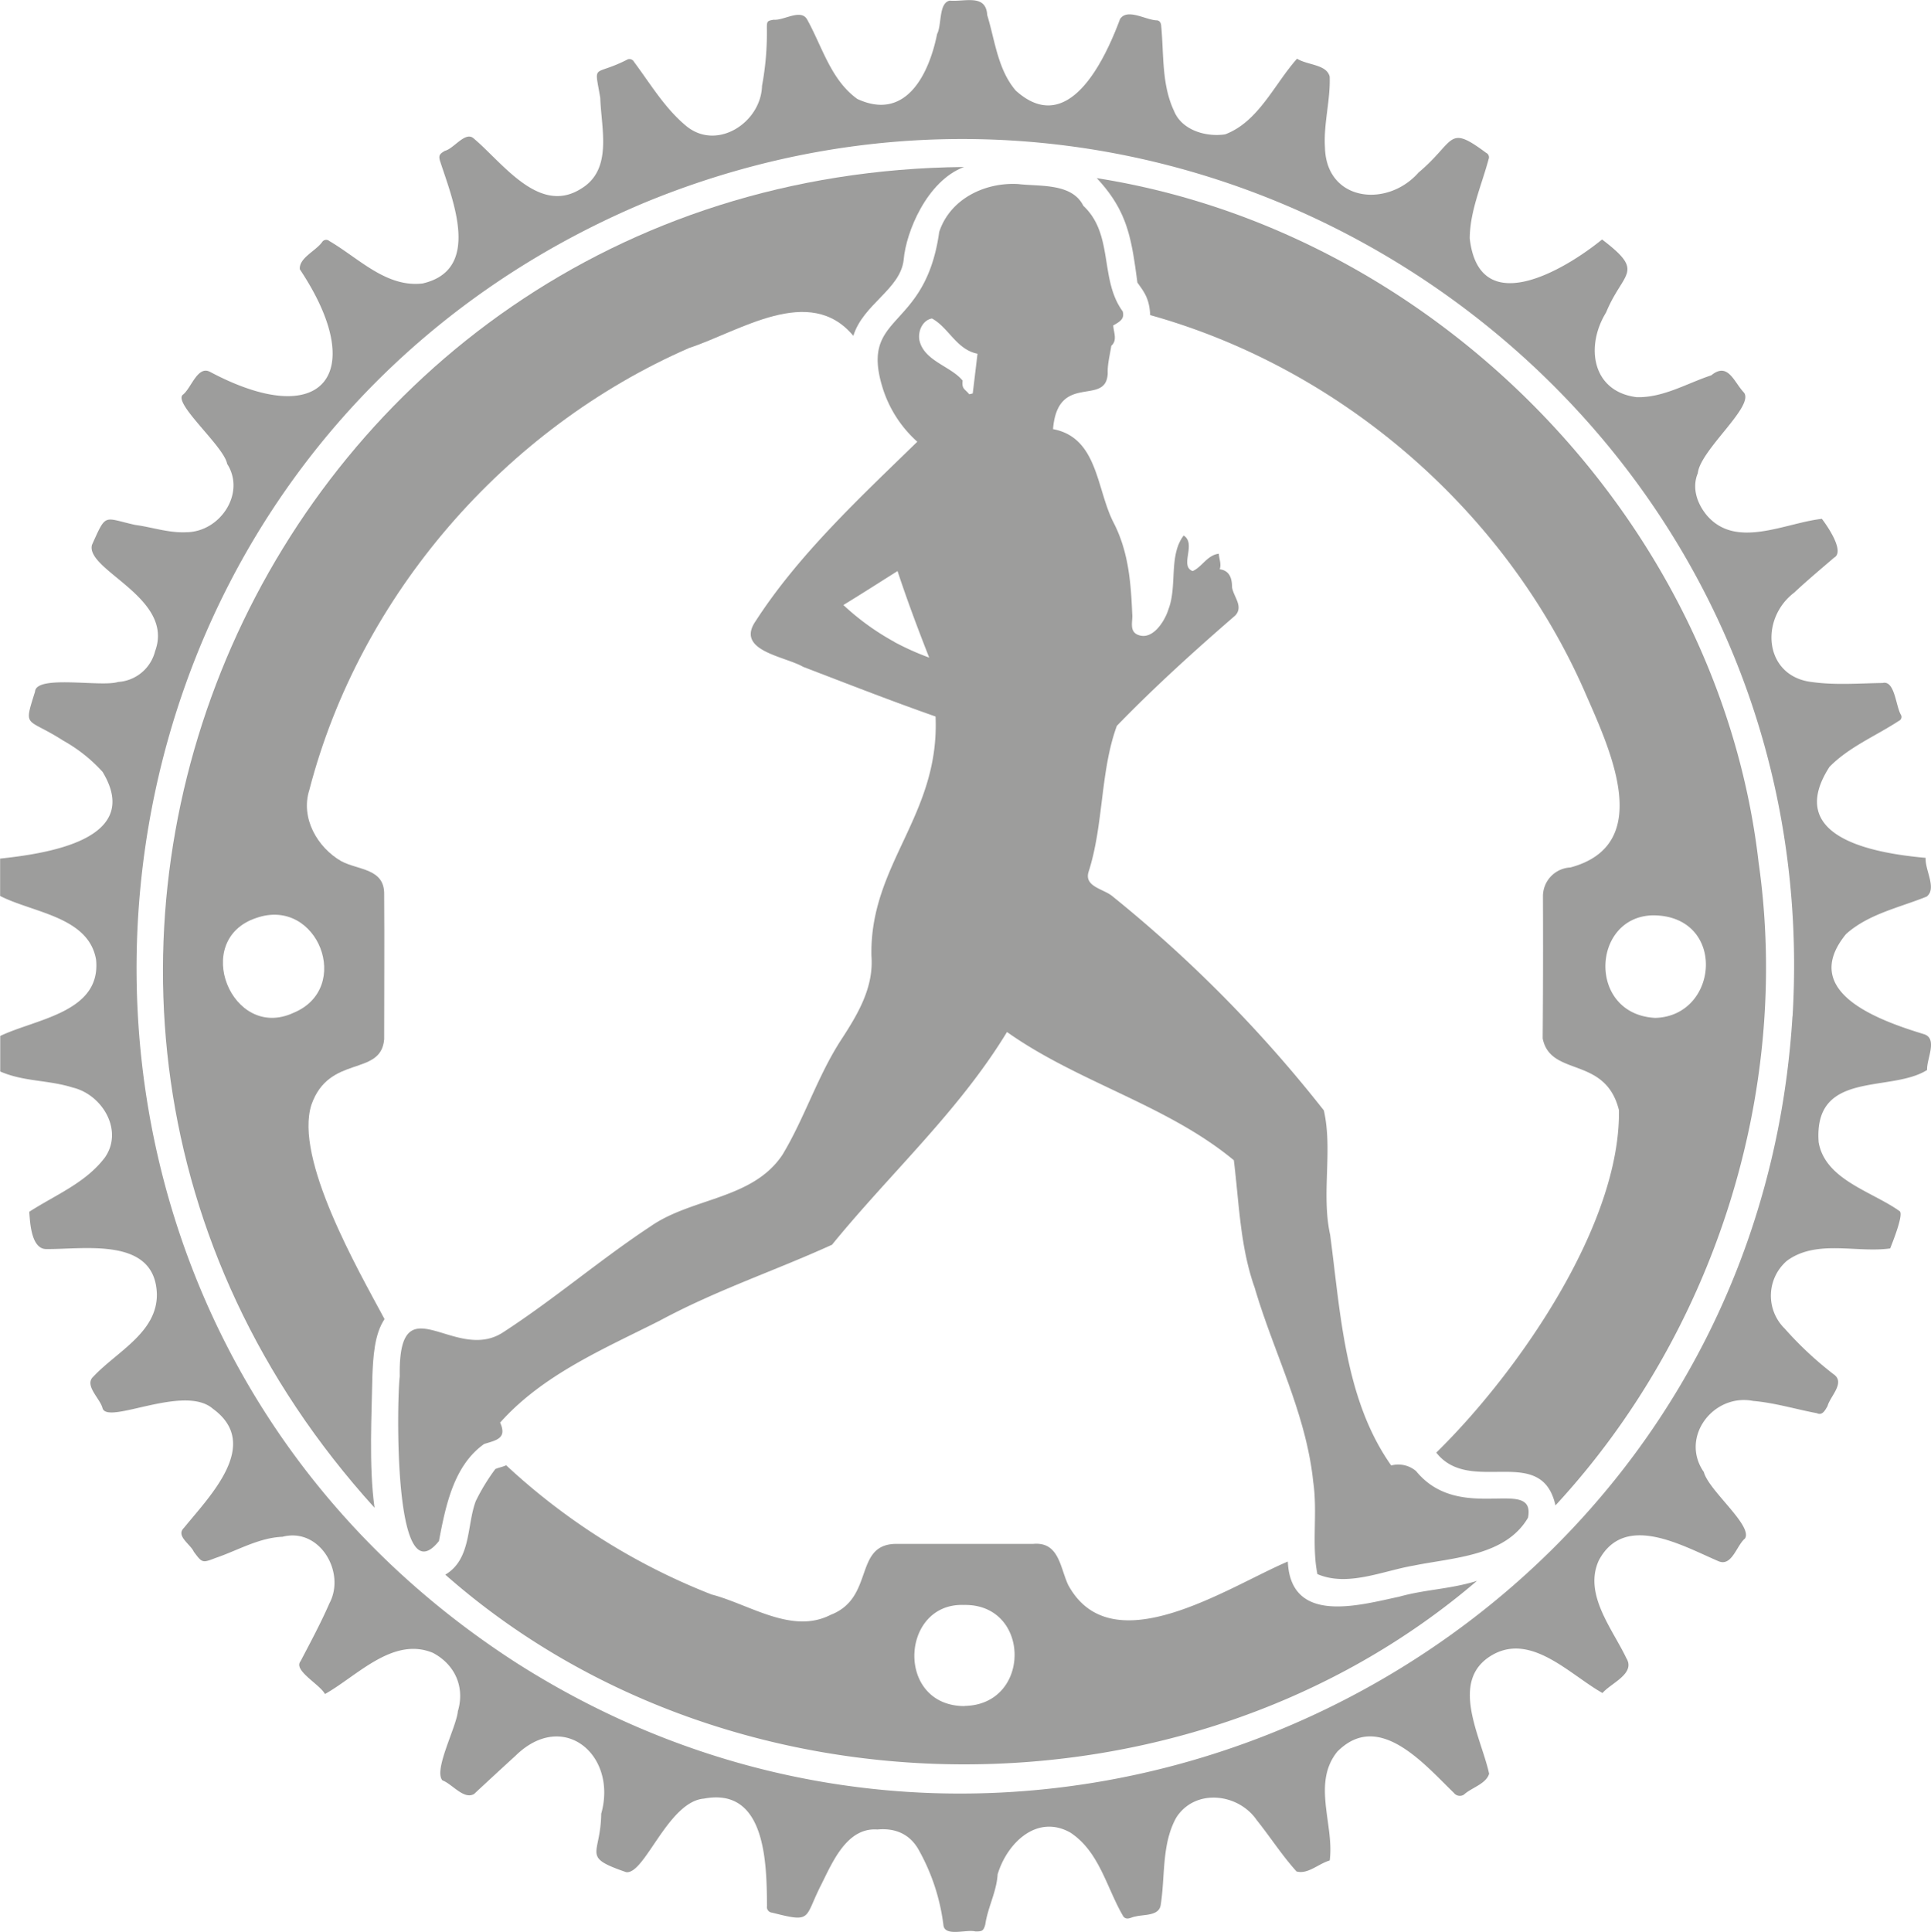 <svg xmlns="http://www.w3.org/2000/svg" viewBox="0 0 512 512.18"><defs><style>.cls-1{fill:#9d9d9c;}</style></defs><g id="Layer_2" data-name="Layer 2"><g id="Logo_Transparent" data-name="Logo Transparent"><path class="cls-1" d="M510.27,274.22c-11.9-3.64-33.43-11.14-20.8-26.58,5.95-5.34,14.1-7,21.36-9.93,2.8-2.11-.44-7-.26-10.28-13.78-1.24-37.55-5.4-25.49-24.12,5.22-5.31,12.27-8.18,18.42-12.21a1.13,1.13,0,0,0,.56-1.53c-1.41-2.27-1.63-9.3-4.89-8.5-6.26.09-12.55.62-18.79-.26-12.61-1.5-13.91-16.66-4.65-23.7,3.41-3.2,7-6.19,10.56-9.26,3-1.59-1.89-8.57-3.23-10.3-9.9,1.12-22.75,8.12-30.5-.93-2.62-3.16-4-7.32-2.39-11.16.64-6.18,15.07-17.74,12.24-21.38-2.7-2.83-4.21-8.2-8.67-4.58-6.5,2.14-12.8,6-19.81,5.79-11.83-1.5-13.61-13.47-8.08-22.45,4.54-11,10.54-10.52-1.06-19.35-10.15,8.25-32.62,21.44-35.09-.28.05-7.27,3.12-14,5-21a1.31,1.31,0,0,0-.67-1.7c-10.34-7.7-8-3.1-17.9,5.23-8.35,9.49-24.51,7.67-24.82-6.7-.39-6.26,1.47-12.42,1.25-18.73-.8-3.27-5.83-3-8.65-4.75-6,6.7-10.21,16.73-19.07,20.06-5.18.77-11.51-1.15-13.55-6.21-3.3-7-2.68-14.94-3.39-22.46-.05-.76-.27-1.38-1.05-1.55-2.92,0-7.95-3.35-9.88-.34C292.84,16.17,283.18,36.55,269.31,24c-4.77-5.61-5.47-13.21-7.55-20-.32-5.71-6-3.47-9.92-3.83-3,.57-2.09,6.44-3.37,8.84-2.16,10.75-8.32,23.2-21.16,17.22-7-5.05-9.27-13.77-13.26-21-1.64-3.05-6.18.25-8.91,0-1.7.3-1.81.39-1.81,2.18a76.55,76.55,0,0,1-1.28,15.33c-.26,9.79-12,17.4-20.14,10.63-5.64-4.68-9.47-11.16-13.82-17a1.35,1.35,0,0,0-1.93-.49c-9,4.55-8.6.6-7,10.09.25,8.12,3.35,18.9-5,24-11.2,7.22-20.87-6.83-28.6-13.3-2.18-1.92-5.21,2.73-7.6,3.32-1.44.82-1.74,1.28-1.24,2.83,3.38,10.37,11,28.71-4.66,32.33-9.65,1.15-17-6.75-24.74-11.25a1.27,1.27,0,0,0-1.82.15c-1.66,2.46-6.28,4.3-6,7.35C97.89,99,85.78,114.59,55.66,98.57c-3.25-1.68-4.91,4.2-7.08,6-3.08,2.08,10.82,13.73,11.64,18.4,5,7.78-1.84,18.05-10.78,18.13-4.71.24-9.07-1.34-13.62-1.94-8.48-1.89-7.57-3.27-11.44,5.31-1.73,6.75,22,14,16.74,28.18a10.82,10.82,0,0,1-9.83,8.15c-4.46,1.43-21.73-2-22,2.56-3.09,9.94-2.41,6.65,7.49,13a41,41,0,0,1,10.41,8.27c10.91,18-14.89,21.67-27.16,23v9.9C8.72,242,23.48,243,25.47,254.4c1.42,14-15.83,15.68-25.41,20.25v9.42c6.22,2.73,12.79,2.22,19.23,4.26,7.82,1.87,13.52,11.34,8.53,18.53-5.12,6.76-13,9.86-20.06,14.4.21,2.92.53,10,4.61,9.89,10.34.06,28.62-3.2,29.22,11.77.25,10.3-10.63,15.4-16.84,22.05-2.52,2.28,1.8,5.79,2.44,8.37,1.31,4.54,21.6-6.48,29.23.13,13,9.43-.77,23.11-7.67,31.62-2.19,2.12,1.74,4.29,2.64,6.31,2.24,3,2.25,3,5.76,1.65,5.89-2,11.46-5.36,17.75-5.62,9.83-2.55,16.84,9.39,12.45,17.63-2.29,5.24-5,10.28-7.67,15.38-1.94,2.44,5,6,6.49,8.68,8.53-4.79,18-15.31,28.61-10.92,5.92,3.13,8.52,9.16,6.62,15.48-.39,4.26-6.51,15.64-4.09,18.33,2.57.94,5.68,5.2,8.39,3.61q5.47-5.1,11-10.15c12.7-12.43,27.09-.12,22.71,15.38C159.27,492,154,492.18,166,496.33c4.93.78,11.1-18.72,20.67-19.49,16.44-3.11,16.6,17.21,16.7,28.46a1.48,1.48,0,0,0,1.34,1.77c10.84,2.78,8.43,1.55,13.07-7.48,3-6,6.8-15.14,14.85-14.56,4.76-.45,8.66,1.22,11,5.47a54.4,54.4,0,0,1,6.51,19.83c.3,3.25,6.11,1.1,8.48,1.73,1.81,0,2.12-.12,2.62-1.8.65-4.56,3-8.68,3.28-13.34,2.46-8.22,10.37-16.06,19.27-11.08,7.78,5.11,9.62,14.74,14.07,22.26.93,1.13,2.15.12,3.2,0,2.22-.58,6.2-.1,6.69-3,1.23-7.72.22-16.18,4.13-23.22,5-7.81,16.43-6.49,21.35.67,3.58,4.47,6.72,9.38,10.54,13.6,3,.83,5.73-2,8.8-2.91,1.25-9.44-4.75-20.45,2-28.83,10.95-11.09,23,3.24,30.92,10.91a2,2,0,0,0,2.65.48c2-1.86,5.91-2.84,6.7-5.56-2.16-9.87-10.87-24.89,1-31.57,10.32-5.74,20.46,5.34,29.06,10.18,2.22-2.63,8.84-5.13,6.33-9.23-3.69-7.78-11.42-17-7.3-25.94,6.79-12.76,22-3.94,31.69.21,3.58,1.57,4.82-4.17,7.06-6,2.16-3.4-9.64-12.74-10.9-17.61-6.43-9.25,2.52-20.93,13.06-18.87,5.72.49,11.32,2.21,16.92,3.26,1.46.7,2.18-.84,2.8-1.87.73-2.7,4.87-6.29,1.55-8.51a93.76,93.76,0,0,1-12.9-12.06,12.21,12.21,0,0,1,.62-18c7.85-5.72,18.39-2,27.34-3.25.63-1.59,3.74-9.29,2.46-9.92-7.31-5.21-19.72-8.29-21.42-18.25-1.4-19.29,19.08-13,28.76-19.14C510.79,280.82,513.82,275.51,510.27,274.22Zm-35-4.77C465.05,436.32,277.75,530.56,137,440.9c-148.46-95.57-129.26-318.24,33.5-387C320-8.13,484.94,107.22,475.3,269.45Z"/><path class="cls-1" d="M98.74,364.64c.21-4.61.47-10.87,3.22-14.92-7-13.06-24-42.55-19.38-56.85,4.7-13.39,18.42-7.34,19.28-17.33,0-12.8.1-25.6,0-38.4.14-6.94-6.83-6.41-11.36-8.82-6.36-3.65-10.85-11.44-8.49-18.86,13.4-51.63,51.86-95.87,100.68-117.19,13.45-4.42,32-17.15,43.57-3.23,2.6-8.43,12.49-12.33,13.35-20.18.59-7.25,6.13-20.9,16-24.59C70.56,46.08-25,262.66,99.31,399.74,97.75,388.65,98.58,374.34,98.74,364.64ZM77.81,268.52C61.43,276.1,50.56,249.06,68,243.35,84.28,237.71,93.64,262,77.81,268.52Z"/><path class="cls-1" d="M466.3,228.7C455.89,138,380.62,61.35,290.81,47.23,299,56,300,63.16,301.58,74.91c1.78,2.51,3.18,4.19,3.39,8.63,50.49,14.09,94,51.58,115.16,99.7,6.3,14.55,19.12,40.6-3.75,46.74a7.65,7.65,0,0,0-7.27,7.64q.08,18.84-.07,37.69c2.09,10.35,16.61,4.49,20.22,19,.46,30.55-27.09,69.93-48.43,90.8,9,11.51,27.9-2.58,31.6,14C454.36,353.75,475,289.7,466.3,228.7Zm-27.4,41.16c-18.11-.91-17-27-.49-27.19C457.86,242.83,455.87,269.39,438.9,269.86Z"/><path class="cls-1" d="M405.15,402.37c2.14-11.21-18.06,1.86-29.67-12.35h0a7.28,7.28,0,0,0-6.6-1.5h0c-12.37-17.5-13.43-40.47-16.19-61.13-2.39-10.9.73-22.39-1.67-33a353.59,353.59,0,0,0-56-56.73c-2.28-2-7.64-2.53-6.38-6.54,4-12.41,3.08-26.66,7.49-38.69,9.95-10.27,20.71-20,31.42-29.27,2.17-2.39-.4-4.82-.87-7.42,0-2.36-.62-4.47-3.27-4.82.47-1.35-.15-2.75-.25-4.12-3.09.38-4.45,3.53-6.93,4.6-3.57-1.33,1.08-7.22-2.38-9.43-4,5.22-1.68,13.3-4,19.46-1,3.32-4.47,8.82-8.52,6.69-1.89-1.12-.93-3.55-1.12-5.33-.35-8.41-1-16.57-4.93-24.2-4.6-8.91-4.13-22.56-16.07-24.82,1.25-15.36,14.23-5.75,14.5-14.89-.08-2.34.6-4.87.95-7.21,1.68-1.45.62-3.56.51-5.39,2-1.12,3-1.82,2.52-3.72h0c-6.21-8.44-2.32-20.42-10.45-28-3-6.09-11.65-5.09-17.21-5.76-8.84-.54-18.11,3.91-21,12.68-3.68,26.49-21,21.36-15.11,41h0a31.91,31.91,0,0,0,9.3,14.63c-15.14,14.75-31.49,29.93-42.85,47.53-5.48,7.91,7.7,9.32,12.58,12.15,11.55,4.43,23.48,9.09,35.11,13.17h0c1.14,26.33-17.53,39.11-17,63.5.63,8.35-3.61,15.42-8,22.16-6.28,9.65-9.69,20.73-15.59,30.52-7.91,11.89-24,11.33-35,19-13.44,8.87-25.58,19.34-39.2,28.16-12.81,8.21-27.71-13.79-27.28,11.59-.74,5.64-1.86,59.06,10.39,43.67,1.76-9.19,3.86-20,12-25.74h0c3.23-1,6.14-1.47,4.22-5.66,11.29-12.68,27.37-19.48,42.26-27C190,342,205.47,336.9,220.61,330,236,311.1,254.27,294.56,267,273.6h0c18.77,13.32,42.49,19.35,60.15,34,1.4,11.24,1.65,22.9,5.53,33.8,5.05,17.23,13.67,33.42,15.52,51.48,1.19,8-.45,16.84,1.11,24.44,8,3.45,17.32-.86,25.54-2.26C385.3,412.93,399.2,412.58,405.15,402.37Zm-168-232.19a66.65,66.65,0,0,1-13.53-9.78c4.83-2.94,9.58-6,14.36-9h0c2.55,7.74,5.41,15.35,8.39,22.94A70.19,70.19,0,0,1,237.1,170.18ZM257,104.53h0c-1.22-1.5-2-1.33-1.77-3.63-3.12-3.84-10.24-5.18-11.45-10.7-.45-2.31.79-5.32,3.33-5.76,4.4,2.37,6.51,8.26,12.07,9.34-.41,3.52-.84,7-1.26,10.53Z"/><path class="cls-1" d="M371,423.31c-10.68,2.27-28.77,7.5-29.54-9.32-15.75,6.67-46.68,27.6-58.25,6.17-2.16-4.65-2.41-11.45-9.24-10.85q-18.28,0-36.56,0c-11.12.27-5.47,14.31-17.17,18.81-10.24,5.27-21.49-2.78-31.58-5.4a171.83,171.83,0,0,1-54.45-34.25c-1,.47-2,.6-2.88,1a53.27,53.27,0,0,0-5.16,8.45c-2.44,6.36-1.14,15.41-8.1,19.55,75.52,66.56,197.19,67,273.54,1.65C384.55,421.32,377.91,421.37,371,423.31Zm-115.23,29c-18.39,0-17.07-27.4-.22-26.81C273.39,425.12,273.56,452,255.73,452.27Z"/></g></g></svg>